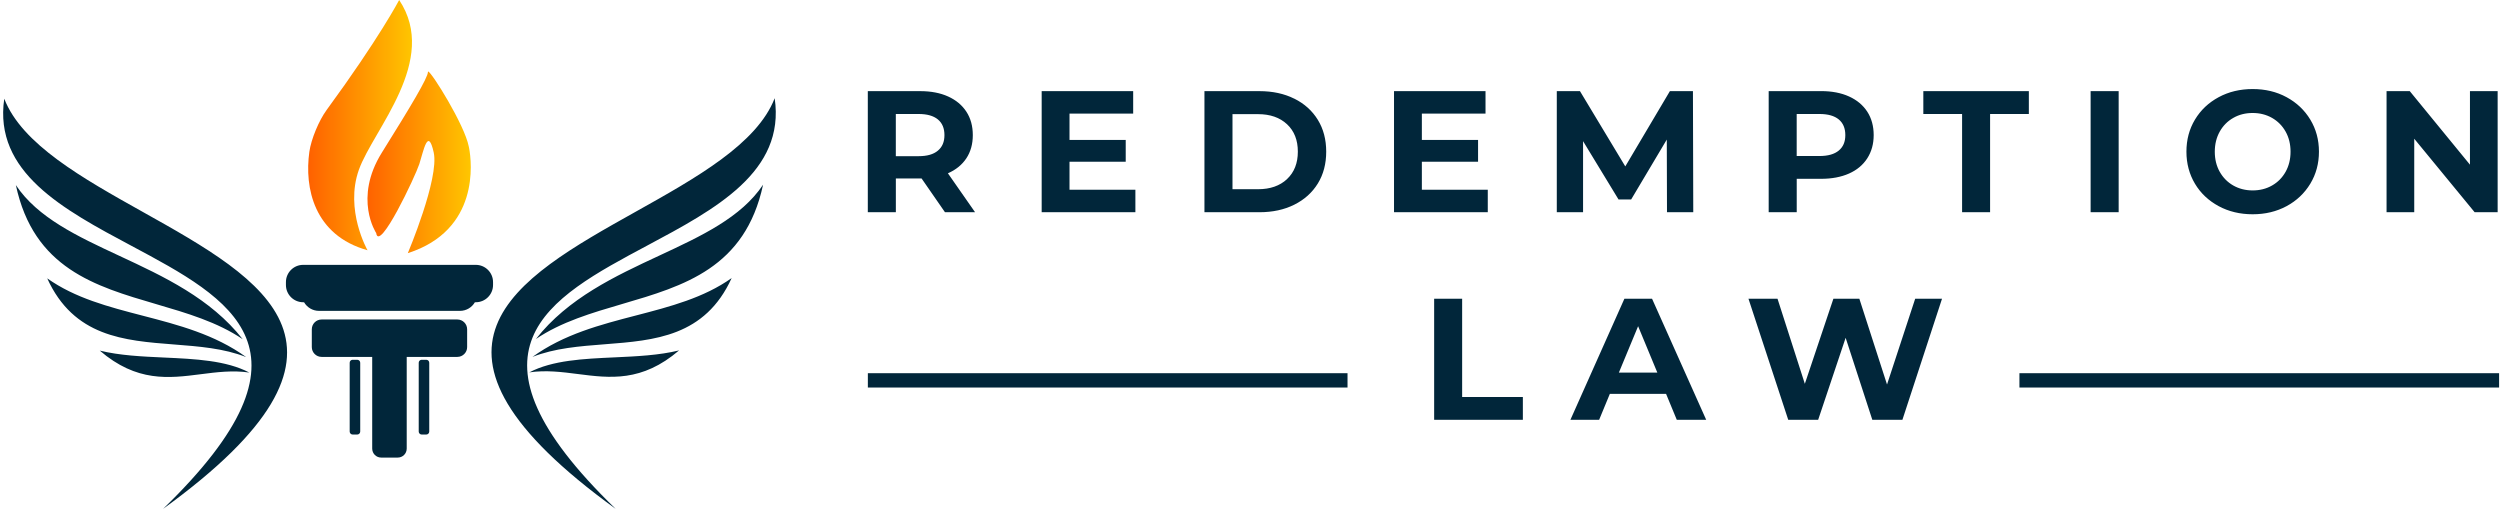 <svg width="226" height="46" viewBox="0 0 226 46" fill="none" xmlns="http://www.w3.org/2000/svg">
<g id="Logo">
<g id="Favicon">
<path id="Vector" d="M29.515 9.961C28.835 10.89 28.127 12.578 27.966 13.717C27.508 16.974 28.374 21.265 33.225 22.624C33.225 22.624 31.144 18.983 32.445 15.342C33.745 11.701 39.726 5.46 36.085 0C36.085 0 34.298 3.433 29.514 9.96" fill="url(#paint0_linear_6005_10547)"/>
<path id="Vector_2" d="M38.687 6.502C38.687 7.022 37.127 9.622 34.527 13.784C31.927 17.944 34.007 21.065 34.007 21.065C34.267 22.885 37.551 15.931 37.908 14.824C38.286 13.654 38.689 11.443 39.208 13.784C39.727 16.124 36.867 22.885 36.867 22.885C43.368 20.804 42.65 14.672 42.409 13.393C42.4 13.345 42.387 13.297 42.377 13.245C41.997 11.278 38.985 6.467 38.708 6.467C38.694 6.467 38.687 6.479 38.687 6.502Z" fill="url(#paint1_linear_6005_10547)"/>
<path id="Union" fill-rule="evenodd" clip-rule="evenodd" d="M55.654 46C40.824 31.636 49.5 27.006 58.506 22.2C64.679 18.906 71.007 15.529 70.031 8.878C68.434 13.003 62.948 16.073 57.463 19.142C46.493 25.28 35.523 31.419 55.654 46ZM12.937 19.174L12.937 19.174C7.458 16.109 1.98 13.043 0.385 8.924C-0.59 15.566 5.731 18.939 11.896 22.229C20.892 27.029 29.557 31.653 14.744 46C34.851 31.437 23.894 25.306 12.937 19.174ZM27.487 27.323H27.408C26.546 27.323 25.848 26.625 25.848 25.763V25.503C25.848 24.641 26.546 23.943 27.408 23.943H43.011C43.873 23.943 44.571 24.641 44.571 25.503V25.763C44.571 26.625 43.873 27.323 43.011 27.323H42.93C42.66 27.789 42.157 28.103 41.58 28.103H28.838C28.261 28.103 27.758 27.789 27.487 27.323ZM41.343 32.264H36.769H36.767V40.553C36.767 41.002 36.404 41.365 35.956 41.365H34.459C34.01 41.365 33.647 41.002 33.647 40.553V32.264H29.072C28.584 32.264 28.187 31.866 28.187 31.378V29.768C28.187 29.278 28.584 28.882 29.072 28.882H41.343C41.832 28.882 42.229 29.278 42.229 29.768V31.378C42.229 31.866 41.832 32.264 41.343 32.264ZM38.534 32.523H38.122V32.522C37.973 32.522 37.852 32.643 37.852 32.792V39.012C37.852 39.161 37.973 39.282 38.122 39.282H38.534C38.683 39.282 38.804 39.161 38.804 39.012V32.793C38.804 32.644 38.683 32.523 38.534 32.523ZM31.882 32.523H32.294C32.443 32.523 32.564 32.644 32.564 32.793V39.012C32.564 39.161 32.443 39.282 32.294 39.282H31.881C31.732 39.282 31.611 39.161 31.611 39.012V32.792C31.611 32.643 31.732 32.522 31.881 32.522L31.882 32.523ZM10.799 23.131C14.793 24.991 19.038 26.967 21.94 30.664C19.661 29.116 16.892 28.305 14.122 27.494C8.583 25.872 3.044 24.25 1.433 16.731C3.404 19.687 6.987 21.356 10.799 23.131ZM22.253 32.281C19.415 30.231 16.122 29.375 12.889 28.535C9.811 27.735 6.789 26.95 4.268 25.162C6.674 30.439 11.2 30.79 15.727 31.14C17.991 31.315 20.254 31.49 22.253 32.281ZM14.842 32.322H14.842C17.66 32.452 20.446 32.58 22.539 33.679C21.037 33.458 19.593 33.644 18.149 33.829C15.261 34.199 12.372 34.57 9.017 31.694C10.816 32.137 12.837 32.23 14.842 32.322ZM56.277 27.472C53.504 28.284 50.731 29.096 48.449 30.646C51.355 26.946 55.604 24.968 59.603 23.105C63.42 21.328 67.008 19.657 68.982 16.697C67.368 24.224 61.823 25.848 56.277 27.472ZM66.142 25.137C63.618 26.927 60.592 27.713 57.511 28.514C54.274 29.355 50.977 30.212 48.135 32.265C50.136 31.473 52.402 31.298 54.668 31.122C59.2 30.772 63.733 30.421 66.142 25.137ZM55.555 32.306C57.562 32.213 59.586 32.12 61.389 31.676C58.03 34.555 55.138 34.184 52.245 33.813C50.8 33.628 49.354 33.442 47.85 33.663C49.946 32.563 52.734 32.435 55.555 32.306Z" fill="#01263A"/>
</g>
<path id="Union_2" fill-rule="evenodd" clip-rule="evenodd" d="M203.641 8.05C204.781 8.05 205.801 8.294 206.708 8.786C207.615 9.277 208.329 9.951 208.85 10.811C209.371 11.671 209.633 12.639 209.633 13.71C209.633 14.781 209.371 15.75 208.85 16.61C208.329 17.469 207.615 18.147 206.708 18.635C205.797 19.126 204.778 19.37 203.641 19.37C202.505 19.37 201.478 19.126 200.567 18.635C199.656 18.143 198.939 17.469 198.425 16.61C197.912 15.75 197.653 14.781 197.653 13.71C197.653 12.639 197.908 11.671 198.425 10.811C198.943 9.951 199.656 9.277 200.567 8.786C201.481 8.294 202.501 8.05 203.641 8.05ZM205.393 16.77C205.914 16.475 206.322 16.059 206.621 15.528C206.916 14.996 207.065 14.391 207.065 13.714C207.065 13.036 206.919 12.432 206.621 11.9C206.322 11.368 205.914 10.957 205.393 10.658C204.872 10.363 204.29 10.214 203.641 10.214C202.993 10.214 202.41 10.359 201.889 10.658C201.368 10.953 200.96 11.368 200.662 11.9C200.367 12.432 200.217 13.036 200.217 13.714C200.217 14.391 200.363 14.996 200.662 15.528C200.96 16.059 201.368 16.471 201.889 16.77C202.41 17.065 202.993 17.214 203.641 17.214C204.29 17.214 204.872 17.068 205.393 16.77ZM159.889 19.185H162.424V16.165H164.628C165.597 16.165 166.438 16.005 167.152 15.688C167.866 15.371 168.416 14.912 168.802 14.311C169.188 13.71 169.381 13.011 169.381 12.21C169.381 11.408 169.188 10.691 168.802 10.097C168.416 9.503 167.866 9.044 167.152 8.72C166.438 8.396 165.597 8.236 164.628 8.236H159.889V19.181V19.185ZM162.421 10.305H164.486C165.247 10.305 165.826 10.469 166.223 10.796C166.62 11.124 166.817 11.598 166.817 12.213C166.817 12.829 166.62 13.284 166.223 13.612C165.826 13.94 165.247 14.104 164.486 14.104H162.421V10.305ZM80.985 16.136H83.313L85.425 19.185H88.146L85.691 15.666C86.409 15.353 86.966 14.901 87.356 14.315C87.746 13.728 87.942 13.025 87.942 12.213C87.942 11.401 87.749 10.694 87.363 10.101C86.977 9.507 86.427 9.048 85.713 8.724C84.999 8.4 84.158 8.239 83.189 8.239H78.45V19.185H80.985V16.136ZM80.982 10.305H83.047C83.808 10.305 84.387 10.469 84.784 10.796C85.181 11.124 85.378 11.598 85.378 12.213C85.378 12.829 85.181 13.288 84.784 13.619C84.387 13.954 83.808 14.118 83.047 14.118H80.982V10.305ZM102.439 10.272V8.239H94.167V19.185H102.639V17.152H96.684V14.621H101.765V12.65H96.684V10.272H102.439ZM113.854 8.239C115.041 8.239 116.094 8.465 117.004 8.921V8.917C117.919 9.372 118.625 10.01 119.132 10.833C119.638 11.656 119.889 12.614 119.889 13.71C119.889 14.806 119.638 15.764 119.132 16.588C118.625 17.411 117.915 18.048 117.004 18.503C116.094 18.959 115.041 19.185 113.854 19.185H108.882V8.239H113.854ZM113.73 17.105C114.823 17.105 115.697 16.799 116.349 16.191V16.187C116.997 15.579 117.325 14.752 117.325 13.71C117.325 12.668 117.001 11.842 116.349 11.233C115.697 10.625 114.826 10.319 113.73 10.319H111.417V17.105H113.73ZM134.495 17.152H128.536V14.621H133.617V12.65H128.536V10.272H134.291V8.239H126.019V19.185H134.495V17.152ZM140.734 19.185V8.239H142.829L146.926 15.043L150.958 8.239H153.042L153.071 19.185H150.696L150.678 12.617L147.458 18.03H146.314L143.109 12.76V19.185H140.734ZM173.869 8.239H183.408V10.305H179.904V19.185H177.373V10.305H173.869V8.239ZM191.527 8.239H188.992V19.185H191.527V8.239ZM215.745 19.185H218.247V12.541L223.707 19.185H225.787V8.239H223.284V14.887L217.843 8.239H215.745V19.185ZM129.647 27.005H132.178V35.888H137.667V37.95H129.647V27.005ZM146.846 27.005L141.965 37.95H144.562L145.531 35.604H150.612L151.581 37.95H154.24L149.345 27.005H146.846ZM146.347 33.681L148.085 29.489L149.822 33.681H146.351H146.347ZM168.085 27.005L170.587 34.759L173.133 27.005H175.559L171.978 37.95H169.257L166.846 30.538L164.362 37.95H161.656L158.061 27.005H160.687L163.157 34.697L165.739 27.005H168.085ZM121.816 33.736H78.454V35.032H121.816V33.736ZM182.556 33.736H225.918V35.032H182.556V33.736Z" fill="#01263A"/>
</g>
<defs>
<linearGradient id="paint0_linear_6005_10547" x1="27.855" y1="11.428" x2="37.242" y2="11.428" gradientUnits="userSpaceOnUse">
<stop stop-color="#FF6100"/>
<stop offset="1" stop-color="#FFC500"/>
</linearGradient>
<linearGradient id="paint1_linear_6005_10547" x1="33.146" y1="14.473" x2="42.486" y2="14.473" gradientUnits="userSpaceOnUse">
<stop stop-color="#FF6100"/>
<stop offset="1" stop-color="#FFC500"/>
</linearGradient>
</defs>
</svg>

